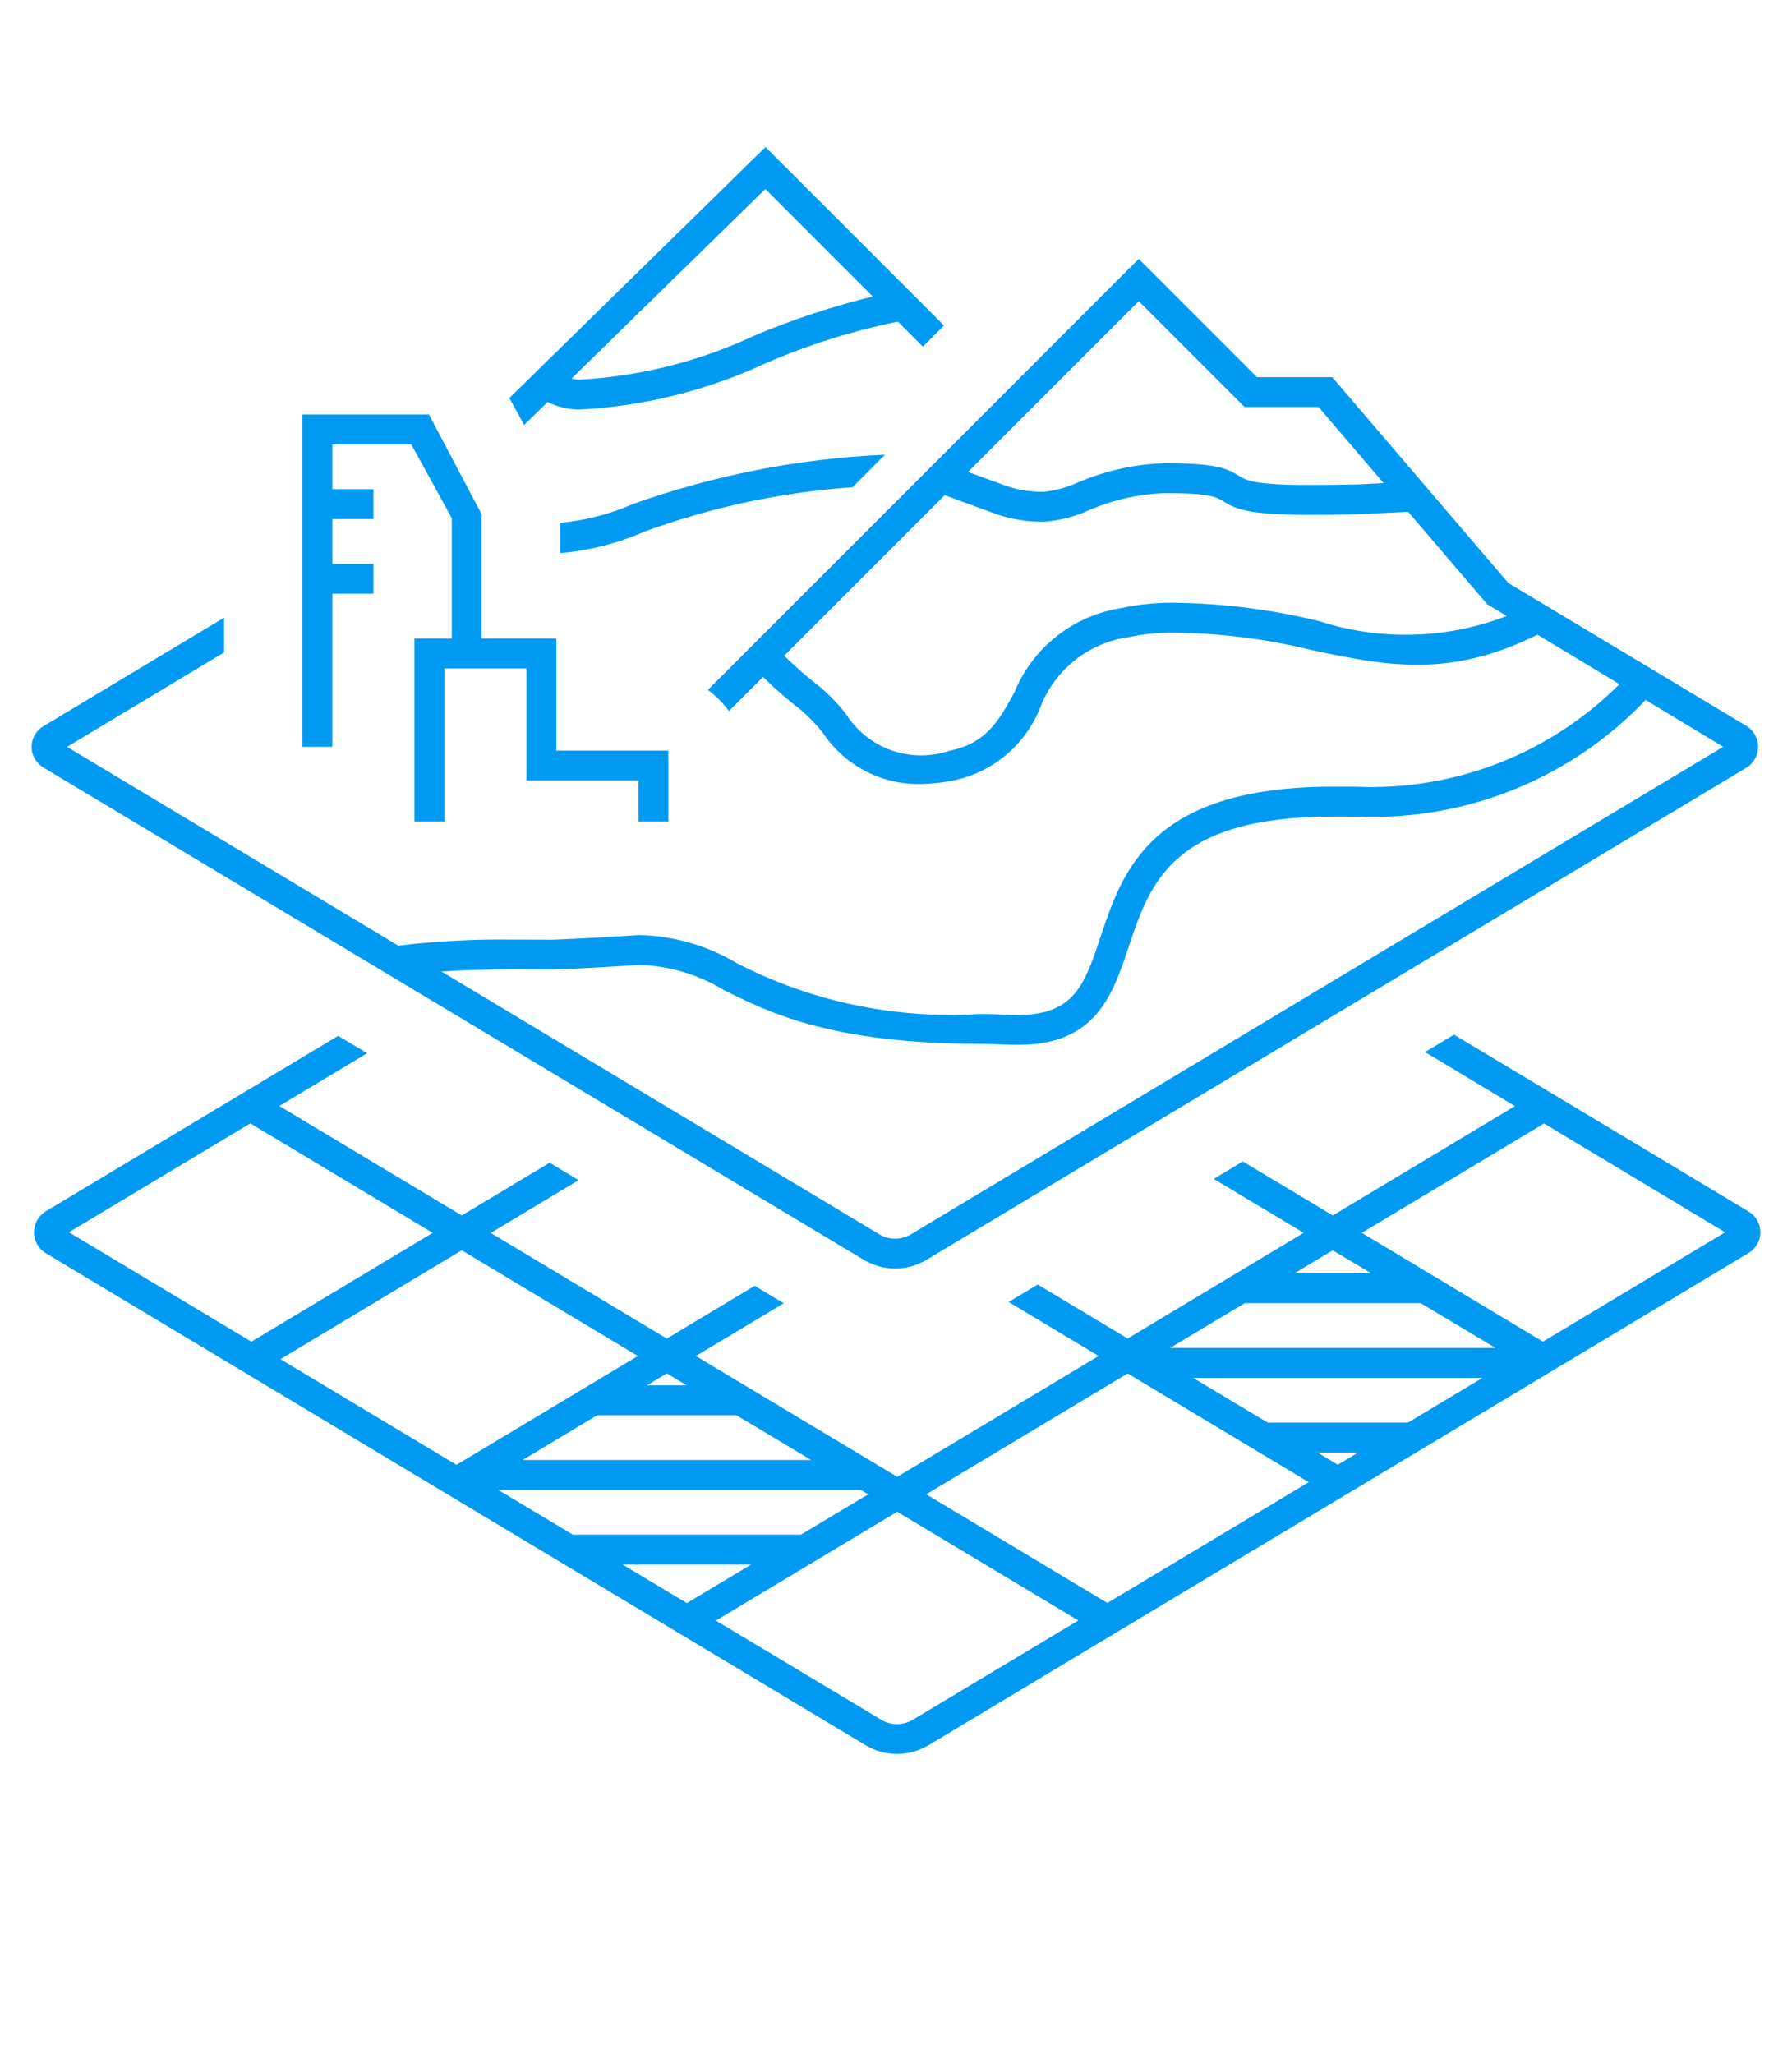 <?xml version="1.0" encoding="UTF-8"?>
<svg xmlns="http://www.w3.org/2000/svg" width="48" height="55" viewBox="0 0 48 55" fill="none">
  <path d="M38.947 27.709L38.17 28.175L40.58 29.622L35.699 32.551L33.289 31.105L32.511 31.572L34.921 33.017L30.205 35.847L27.795 34.401L27.017 34.868L29.427 36.315L24.033 39.551L18.639 36.315L20.993 34.903L20.216 34.435L17.862 35.849L13.145 33.019L15.499 31.605L14.722 31.139L12.368 32.551L7.481 29.619L9.835 28.206L9.058 27.741L1.227 32.44C1.13 32.498 1.05 32.58 0.995 32.679C0.94 32.777 0.911 32.888 0.911 33.001C0.911 33.113 0.94 33.224 0.995 33.322C1.05 33.421 1.13 33.503 1.227 33.562L16.467 42.708L16.56 42.763L23.199 46.746C23.45 46.895 23.737 46.972 24.029 46.972C24.321 46.972 24.607 46.893 24.859 46.745L46.841 33.554C46.936 33.497 47.015 33.416 47.069 33.319C47.124 33.222 47.153 33.113 47.153 33.002C47.153 32.89 47.124 32.781 47.069 32.684C47.015 32.587 46.936 32.506 46.841 32.449C45.81 31.828 42.603 29.902 38.947 27.709ZM35.699 33.484L36.726 34.1H34.672L35.699 33.484ZM19.727 37.901L21.727 39.1H13.997L15.997 37.901H19.727ZM17.862 36.781L18.394 37.1H17.33L17.862 36.781ZM1.847 33.001L6.704 30.085L11.591 33.017L6.733 35.932L1.847 33.001ZM7.511 36.4L12.368 33.484L17.085 36.315L12.227 39.23L7.511 36.4ZM15.345 41.1L14.845 40.8L13.345 39.901H23.059L23.256 40.019L21.452 41.1H15.345ZM17.861 42.611L16.678 41.901H20.119L18.399 42.932L17.861 42.611ZM24.447 46.059C24.32 46.133 24.175 46.173 24.028 46.173C23.881 46.174 23.737 46.135 23.61 46.06L19.176 43.401L24.033 40.486L28.884 43.398L24.447 46.059ZM29.662 42.929L24.81 40.019L30.205 36.782L35.057 39.693L29.662 42.929ZM35.834 39.227L35.291 38.901H36.377L35.834 39.227ZM37.71 38.1H33.958L31.958 36.901H39.71L37.71 38.1ZM31.339 36.1L33.339 34.901H38.059L40.059 36.1H31.339ZM41.329 35.931L36.476 33.017L41.358 30.088L46.208 33.002L41.329 35.931ZM17.902 20.101V22H17.102V20.901H14.102V17.901H11.902V22H11.102V17.101H12.102V13.879L11.017 11.9H8.902V13.101H10.002V13.9H8.902V15.101H10.002V15.9H8.902V20H8.102V11.101H11.49L12.902 13.775V17.101H14.902V20.101H17.902ZM46.778 19.441L40.402 15.614L35.686 10.101H33.668L30.502 6.934L18.96 18.477C19.177 18.634 19.368 18.825 19.525 19.043L20.439 18.13C20.759 18.445 21.099 18.741 21.455 19.015C21.669 19.199 21.866 19.404 22.041 19.625C22.321 20.048 22.702 20.394 23.148 20.634C23.595 20.873 24.095 20.998 24.602 20.997C24.931 20.995 25.259 20.96 25.581 20.892C26.093 20.78 26.569 20.542 26.967 20.202C27.366 19.861 27.674 19.428 27.866 18.939C28.057 18.445 28.377 18.011 28.792 17.681C29.207 17.352 29.703 17.138 30.228 17.064C30.61 16.983 31 16.943 31.391 16.944C32.662 16.952 33.929 17.11 35.164 17.416C37.121 17.829 38.822 18.175 41.183 16.997L43.378 18.323C42.458 19.244 41.358 19.963 40.145 20.436C38.933 20.909 37.636 21.125 36.336 21.07L35.721 21.067C30.821 21.067 30.073 23.308 29.473 25.108C29.056 26.357 28.78 27.181 27.275 27.181C27.108 27.181 26.941 27.174 26.779 27.168C26.615 27.162 26.456 27.155 26.239 27.155C23.989 27.298 21.743 26.829 19.74 25.797C18.947 25.323 18.045 25.063 17.123 25.041C16.358 25.093 15.594 25.134 14.829 25.166L13.696 25.163C12.684 25.15 11.673 25.205 10.669 25.326L1.796 20.002L6.002 17.473V16.543C3.71 17.918 1.892 19.009 1.164 19.448C1.068 19.505 0.988 19.586 0.932 19.683C0.877 19.78 0.848 19.889 0.848 20.001C0.847 20.113 0.876 20.222 0.931 20.319C0.986 20.416 1.066 20.497 1.162 20.555L23.146 33.745C23.397 33.893 23.683 33.972 23.975 33.972C24.267 33.972 24.554 33.895 24.806 33.746L46.777 20.561C46.873 20.502 46.953 20.42 47.008 20.321C47.063 20.223 47.093 20.112 47.093 20C47.093 19.887 47.063 19.776 47.008 19.678C46.953 19.579 46.873 19.497 46.777 19.439L46.778 19.441ZM30.502 8.066L33.336 10.899H35.318L37.062 12.938L36.376 12.973C35.935 12.983 35.495 12.988 35.055 12.988C33.575 12.988 33.369 12.857 33.188 12.745C32.864 12.54 32.551 12.405 31.219 12.405C30.416 12.426 29.624 12.6 28.886 12.916C28.597 13.047 28.29 13.133 27.976 13.171C27.627 13.179 27.279 13.125 26.949 13.012L25.929 12.639L30.502 8.066ZM35.329 16.633C34.036 16.318 32.712 16.153 31.383 16.142C30.942 16.142 30.502 16.187 30.071 16.279C29.43 16.372 28.825 16.631 28.315 17.03C27.805 17.429 27.409 17.954 27.165 18.553C26.748 19.311 26.419 19.909 25.423 20.108C24.915 20.277 24.366 20.27 23.863 20.089C23.36 19.907 22.933 19.561 22.651 19.108C22.442 18.844 22.207 18.602 21.95 18.386C21.618 18.13 21.303 17.855 21.005 17.561L25.305 13.261L26.674 13.764C27.092 13.909 27.533 13.98 27.977 13.972C28.388 13.94 28.791 13.836 29.167 13.665C29.815 13.384 30.512 13.228 31.219 13.206C32.419 13.206 32.593 13.316 32.761 13.421C33.113 13.643 33.462 13.787 35.055 13.787C35.337 13.787 36.126 13.784 36.413 13.771L37.719 13.707L39.837 16.183L40.358 16.497C38.746 17.118 36.971 17.166 35.329 16.633ZM24.394 33.06C24.267 33.135 24.122 33.174 23.975 33.174C23.828 33.174 23.684 33.134 23.558 33.059L11.822 26.017C12.372 25.982 12.988 25.962 13.696 25.962L14.844 25.965C15.625 25.936 16.508 25.881 16.918 25.855L17.123 25.841C17.921 25.865 18.7 26.096 19.383 26.512C20.606 27.122 22.28 27.956 26.305 27.956C26.445 27.956 26.595 27.962 26.747 27.968C26.919 27.974 27.097 27.982 27.275 27.982C29.357 27.982 29.801 26.649 30.231 25.361C30.805 23.643 31.397 21.867 35.721 21.867L36.401 21.869C37.829 21.923 39.252 21.672 40.576 21.134C41.9 20.596 43.094 19.781 44.079 18.745L46.157 20L24.394 33.06ZM22.834 13.049C20.937 13.182 19.069 13.579 17.282 14.229C16.559 14.548 15.789 14.745 15.002 14.813V14.001C15.675 13.94 16.334 13.771 16.954 13.499C19.125 12.726 21.4 12.28 23.704 12.178L22.834 13.049ZM14.04 11.38L14.667 10.768C14.926 10.892 15.208 10.96 15.495 10.97C17.235 10.882 18.941 10.459 20.521 9.723C21.655 9.232 22.838 8.86 24.05 8.614L24.72 9.284L25.285 8.717L20.505 3.938L13.644 10.659L14.04 11.38ZM20.5 5.062L23.377 7.941C22.301 8.204 21.248 8.552 20.227 8.979C18.741 9.678 17.134 10.082 15.495 10.169C15.431 10.165 15.369 10.155 15.308 10.139L20.5 5.062Z" fill="#009AF2"></path>
</svg>

